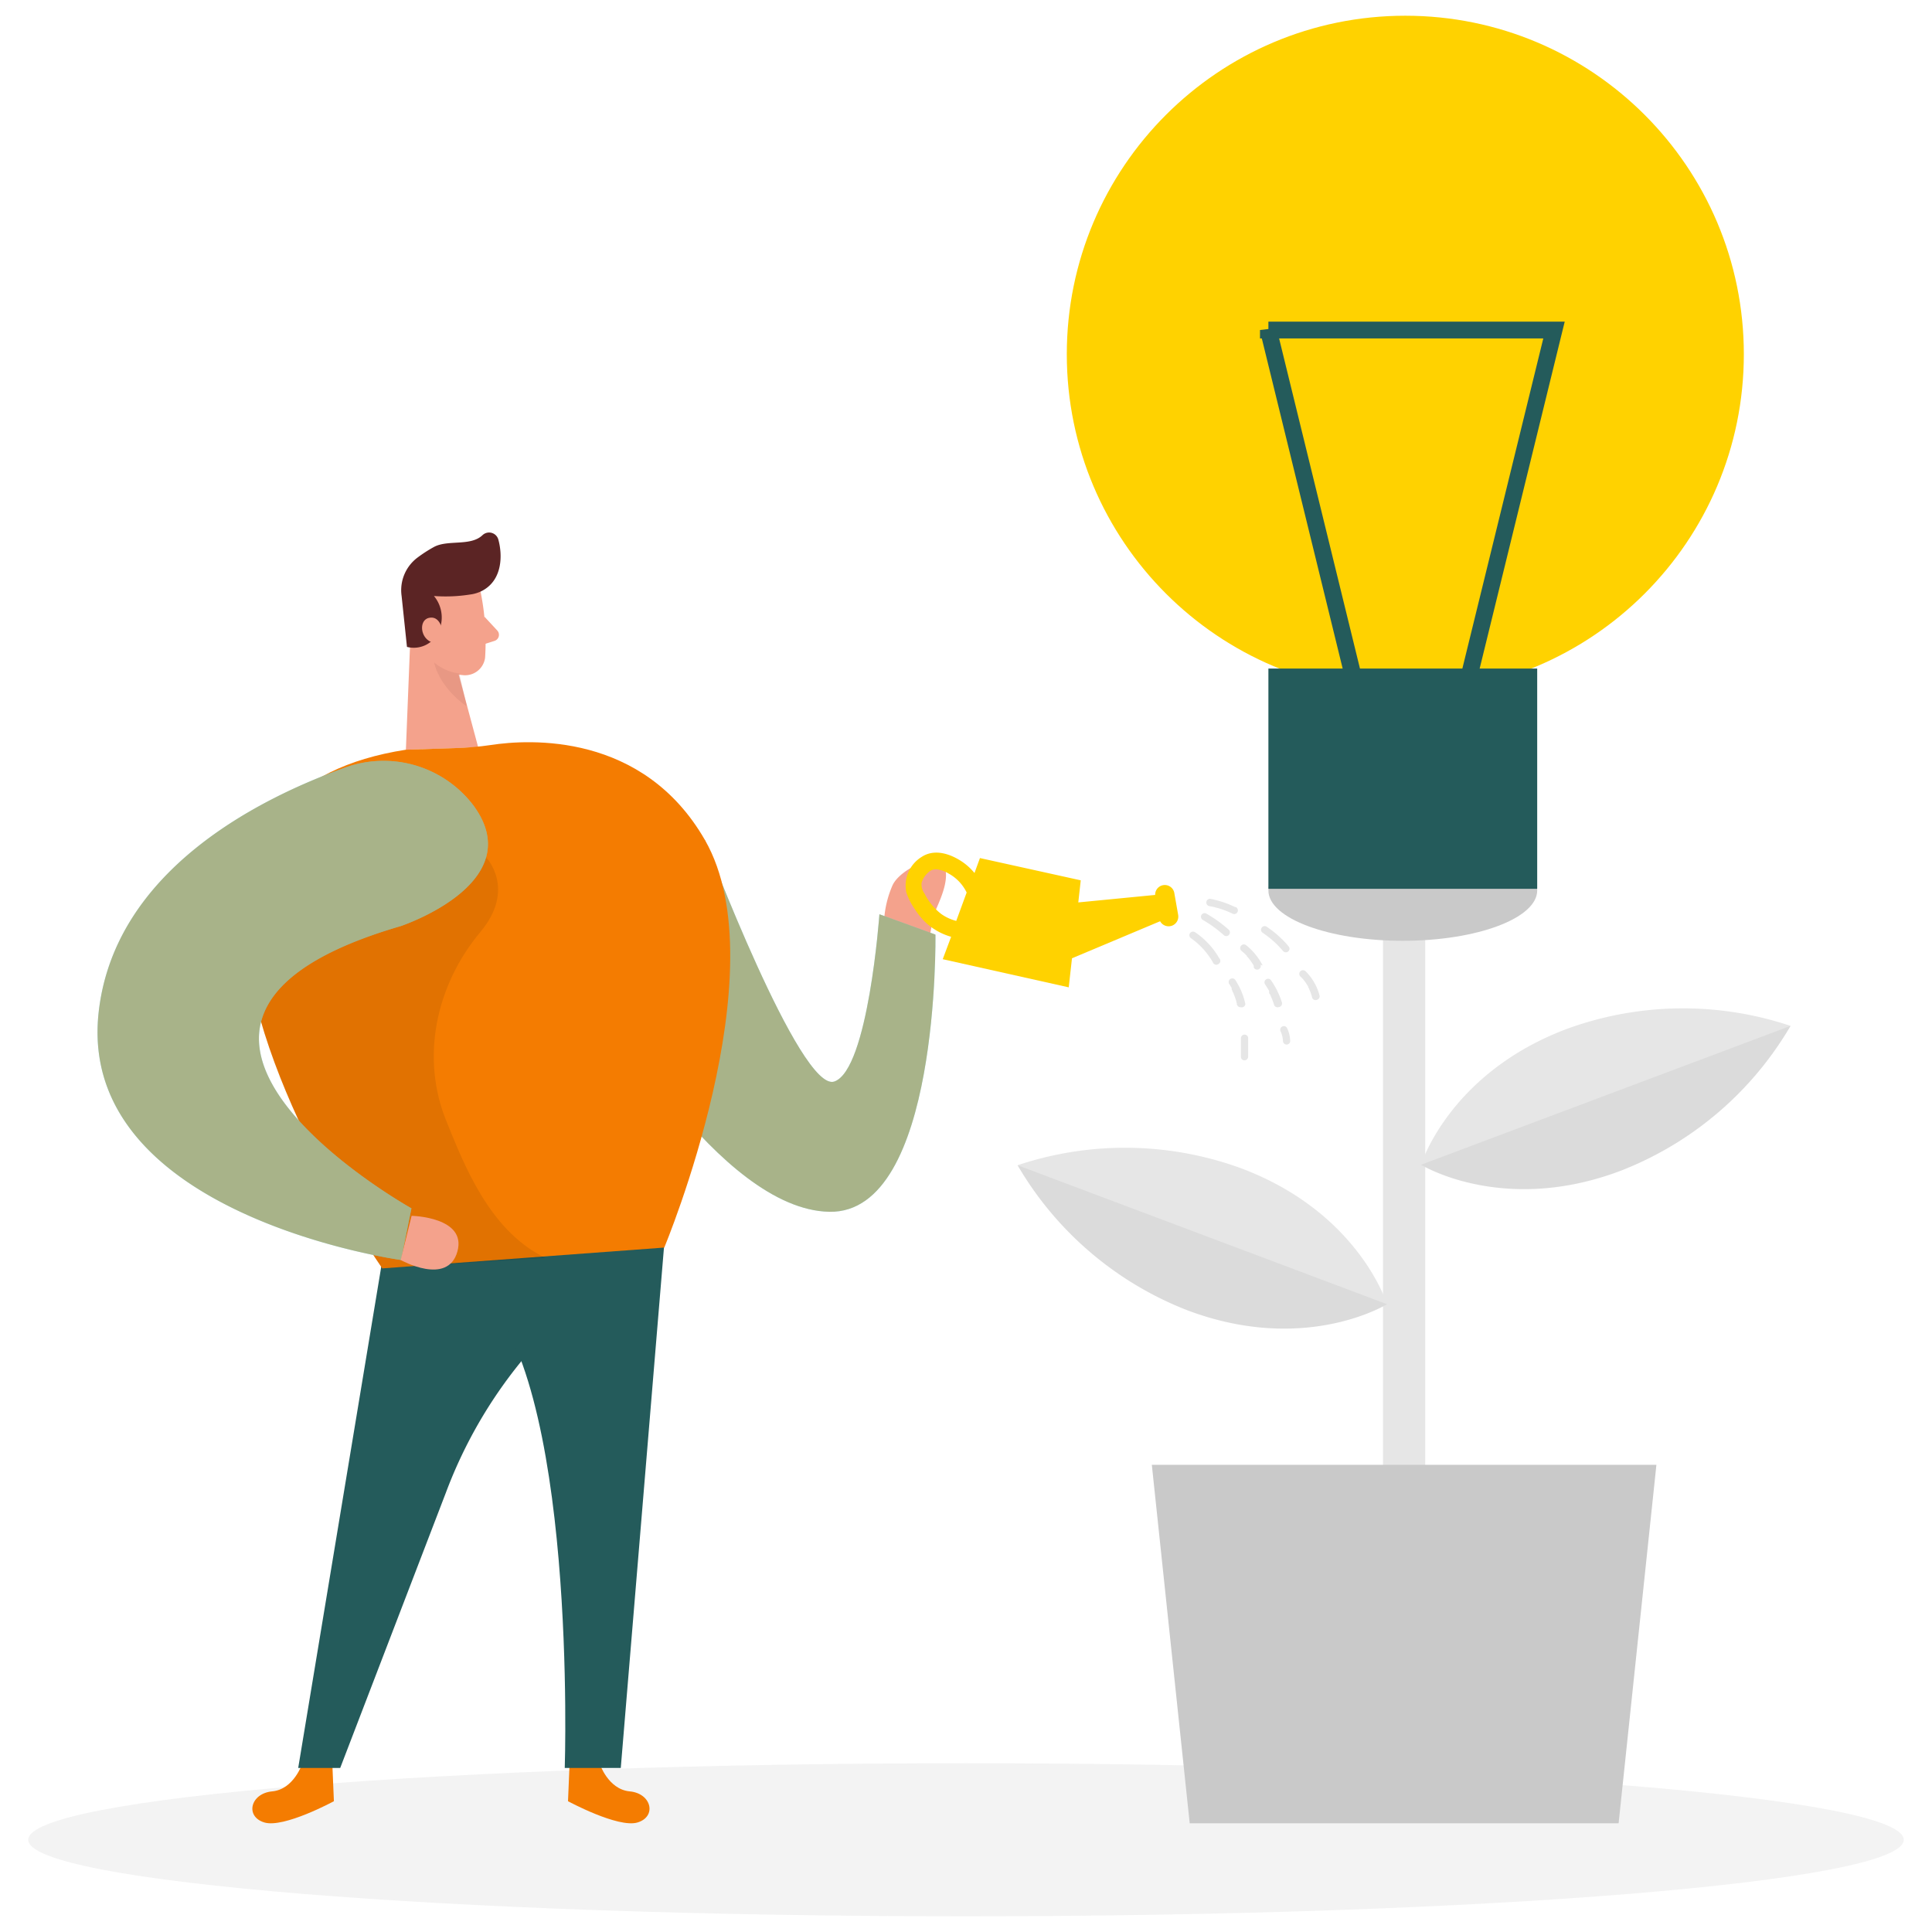 <svg
      xmlns="http://www.w3.org/2000/svg"
      width="400"
      height="400"
      fill="none"
      viewBox="0 0 112 115"
    >
      <path
        fill="#E6E6E6"
        d="M56 114.065c30.828 0 55.82-2.039 55.82-4.555 0-2.516-24.992-4.555-55.82-4.555-30.829 0-55.82 2.039-55.82 4.555 0 2.516 24.991 4.555 55.82 4.555z"
        opacity="0.45"
      ></path>
      <path fill="#E6E6E6" d="M83.335 53.02H80.82v39.11h2.515V53.02z"></path>
      <path
        fill="#F4A28C"
        d="M51.125 54.785a6.11 6.11 0 01.5-2.085c.455-1 2.735-2 3.07-1.215.335.785-.135 1.86-.5 2.695a10.294 10.294 0 00-.445 2.705l-2.625-2.1z"
      ></path>
      <path
        fill="#68E1FD"
        d="M40.456 50s5.69 15.085 7.71 14.375c2.02-.71 2.68-9.955 2.68-9.955l3.335 1.21s.26 16.625-6.315 16.5-13.6-12.63-13.6-12.63l6.19-9.5z"
      ></path>
      <path
        fill="#F47C01"
        d="M40.456 50s5.69 15.085 7.71 14.375c2.02-.71 2.68-9.955 2.68-9.955l3.335 1.21s.26 16.625-6.315 16.5-13.6-12.63-13.6-12.63l6.19-9.5z"
        opacity="0.46"
      ></path>
      <path
        fill="#F47C01"
        d="M16.5 104.955s-.5 1.555-1.8 1.675c-1.3.12-1.625 1.5-.465 1.85 1.16.35 4.14-1.265 4.14-1.265l-.085-2.025-1.79-.235zM34.185 104.955s.5 1.555 1.8 1.675c1.3.12 1.62 1.5.465 1.85-1.155.35-4.14-1.265-4.14-1.265l.085-2.025 1.79-.235z"
      ></path>
      <path
        fill="#245B5B"
        d="M21.25 75.056l-5 30.18h2.5l6.29-16.385a27.74 27.74 0 0111.165-13.735l1.845-1.145-16.8 1.085z"
      ></path>
      <path
        fill="#245B5B"
        fillOpacity="0.9"
        d="M38.046 73.97l-2.595 31.266h-3.335s.78-23.525-5.235-28.53l11.165-2.735z"
      ></path>
      <path
        fill="#F4A28C"
        d="M27.104 35.214c.265 1.296.356 2.62.27 3.94a1.2 1.2 0 01-1.345 1.03 2.65 2.65 0 01-2.285-1.73l-.95-2a2.135 2.135 0 01.665-2.375c1.22-1.08 3.42-.3 3.645 1.135z"
      ></path>
      <path
        fill="#F4A28C"
        d="M22.97 36.836l-.31 7.79 4.305-.14-1.505-5.61-2.49-2.04z"
      ></path>
      <path
        fill="#5B2424"
        d="M26.53 35.38a9.319 9.319 0 01-2.2.096 2 2 0 01.26 2.16 1.62 1.62 0 01-1.866.87l-.32-3.04a2.424 2.424 0 01.965-2.29c.304-.227.623-.432.955-.615.83-.455 2.18-.025 2.895-.705a.57.57 0 01.945.265c.25.905.255 2.38-.935 3.03a2.138 2.138 0 01-.7.23z"
      ></path>
      <path
        fill="#F4A28C"
        d="M24.835 37.535s-.13-.91-.805-.755c-.675.154-.5 1.46.445 1.5l.36-.745zM27.33 36.7l.77.83a.38.38 0 01-.17.62l-.88.28.28-1.73z"
      ></path>
      <path
        fill="#CE8172"
        d="M25.84 40.09a2.866 2.866 0 01-1.5-.66s.23 1.405 1.95 2.62l-.45-1.96z"
        opacity="0.31"
      ></path>
      <path
        fill="#F47C01"
        d="M38.04 74.26l-7.24.535-9.545.705c-.205-.295-8.365-12.065-8.2-21.055.09-4.745 2.5-8.71 9.61-9.82l2.925-.095c.715-.019 1.428-.08 2.135-.185 2.26-.345 9.05-.76 12.735 5.655 4.465 7.78-2.42 24.26-2.42 24.26z"
      ></path>
      <path
        fill="#000"
        d="M30.965 74.875l-9.71.625c-.205-.295-8.365-12.065-8.2-21.055 5.5-2.55 14.38-3.41 14.38-3.41s1.81 1.865-.34 4.44c-2.65 3.17-3.585 7.5-2 11.32 1 2.46 2.5 6.365 5.715 8 .05.03.102.057.155.08z"
        opacity="0.08"
      ></path>
      <path
        fill="#68E1FD"
        d="M26.67 47.93a6.716 6.716 0 00-7.636-2.236C14 47.5 5.304 51.78 4.37 60.274 3.05 72.35 22.37 75 22.37 75l.62-3.075s-20-11.18-.62-16.805c-.02 0 7.725-2.56 4.3-7.19z"
      ></path>
      <path
        fill="#F47C01"
        d="M26.67 47.93a6.716 6.716 0 00-7.636-2.236C14 47.5 5.304 51.78 4.37 60.274 3.05 72.35 22.37 75 22.37 75l.62-3.075s-20-11.18-.62-16.805c-.02 0 7.725-2.56 4.3-7.19z"
        opacity="0.46"
      ></path>
      <path
        fill="#F4A28C"
        d="M23 72.37s3.305.064 2.725 2.13c-.58 2.064-3.375.5-3.375.5l.65-2.63z"
      ></path>
      <path
        fill="#FFD200"
        d="M68.63 54.465l-.236-1.34a.575.575 0 00-1.135.145l-4.575.445.146-1.315-6-1.325-.325.89c-.267-.326-.59-.6-.956-.81-.66-.385-1.5-.605-2.194-.145a2 2 0 00-.905 2.116c.125.367.304.714.53 1.03.201.315.445.6.725.85.41.35.89.608 1.41.755l-.5 1.334 7.5 1.675.194-1.73 5.246-2.204a.576.576 0 001.074-.37zm-14.095-.055a3.5 3.5 0 01-1-1.214.935.935 0 01-.18-.636c.065-.238.199-.452.385-.614a.645.645 0 01.524-.2c.245.031.48.115.69.244.472.256.851.653 1.085 1.136l-.62 1.69a2.7 2.7 0 01-.884-.406z"
      ></path>
      <path
        fill="#E6E6E6"
        d="M71.65 55.35c-.415-.373-.87-.7-1.356-.975a.215.215 0 00-.294.269.22.22 0 00.11.121c.45.262.873.57 1.26.92a.22.22 0 00.28-.335zM73.66 57.47a3.749 3.749 0 00-1-1.22.22.22 0 00-.28.335c.094.075.184.155.27.24l.06.055v.025l.12.14c.073.09.142.186.204.285.035.05.067.101.095.155v.1a.217.217 0 00.405-.155l.125.04zM74.81 59.685a4.952 4.952 0 00-.654-1.335.215.215 0 00-.35.25c.065.1.13.195.185.295a.718.718 0 01.05.08V59.08c0 .025 0 .055.04.08.103.213.19.434.26.66a.22.22 0 00.28.125.226.226 0 00.19-.26zM72.035 54c-.476-.231-.98-.4-1.5-.5a.22.22 0 00-.075.43c.48.085.946.234 1.385.445a.22.22 0 10.185-.395l.005.02zM75.216 56.345a6.156 6.156 0 00-1.3-1.17.22.22 0 00-.346.104.215.215 0 00.07.23 5.89 5.89 0 011.22 1.086.22.22 0 00.363-.011.213.213 0 00-.007-.24zM77.05 59.275a3.155 3.155 0 00-.83-1.455.22.22 0 10-.28.335l.036.035.06.065.12.145c.075.105.145.215.21.325v.025l.045.09.075.175c.05.122.09.247.12.375a.213.213 0 00.196.14.215.215 0 00.084-.015.22.22 0 00.165-.24zM75.295 61.93a1.835 1.835 0 00-.175-.715.21.21 0 00-.28-.12.225.225 0 00-.12.115.19.19 0 000 .165c.045.102.082.207.11.315.021.097.034.196.04.295a.196.196 0 00.075.14.206.206 0 00.16.05.214.214 0 00.19-.245zM71.075 57.04a4.678 4.678 0 00-1.425-1.54.225.225 0 00-.305.03.217.217 0 00-.024.239.215.215 0 00.054.065c.56.39 1.021.903 1.35 1.5a.21.21 0 00.3.05.215.215 0 00.05-.345zM72.63 59.765a4.273 4.273 0 00-.6-1.435.217.217 0 10-.356.25c.035.05.067.102.095.155l.045.07v.09l.04.075c0 .055.05.11.07.165.02.055.085.215.12.325.02.053.037.106.05.16 0 .03 0 .06.025.09a.182.182 0 010 .05.23.23 0 00.24.195.219.219 0 00.27-.19zM72.794 62.88v-1.12a.217.217 0 00-.43.045v1.12a.214.214 0 00.24.19.225.225 0 00.19-.235z"
      ></path>
      <path
        fill="#C9C9C9"
        d="M67.06 87.19h30.036l-2.25 21.339h-25.53l-2.255-21.34z"
      ></path>
      <path
        fill="#E6E6E6"
        d="M105.081 61.065a20.17 20.17 0 01-10.13 8.63c-7 2.645-11.865-.365-11.865-.365s1.665-5.45 8.69-8.09a20.154 20.154 0 0113.305-.175z"
      ></path>
      <path
        fill="#000"
        d="M105.081 61.065a20.17 20.17 0 01-10.13 8.63c-7 2.645-11.865-.365-11.865-.365l21.995-8.265z"
        opacity="0.05"
      ></path>
      <path
        fill="#E6E6E6"
        d="M59.07 69.36A20.165 20.165 0 0069.195 78c7.025 2.64 11.865-.37 11.865-.37s-1.66-5.45-8.685-8.09a20.156 20.156 0 00-13.305-.18z"
      ></path>
      <path
        fill="#000"
        d="M59.07 69.36A20.165 20.165 0 0069.195 78c7.025 2.64 11.865-.37 11.865-.37l-21.99-8.27z"
        opacity="0.05"
      ></path>
      <path
        fill="#C9C9C9"
        d="M82 56c4.418 0 8-1.343 8-3s-3.582-3-8-3-8 1.343-8 3 3.582 3 8 3z"
      ></path>
      <path
        fill="#FFD200"
        d="M82.15 41.236c11.128 0 20.15-9.022 20.15-20.15 0-11.129-9.022-20.15-20.15-20.15C71.021.936 62 9.957 62 21.086c0 11.128 9.022 20.15 20.15 20.15z"
      ></path>
      <path fill="#245B5B" d="M90 39.795H74v13.11h16v-13.11z"></path>
      <path
        stroke="#245B5B"
        strokeMiterlimit="10"
        strokeWidth="0.5"
        d="M74 19.645h17l-5.293 21.59h-6.419L74 19.644z"
      ></path>
    </svg>